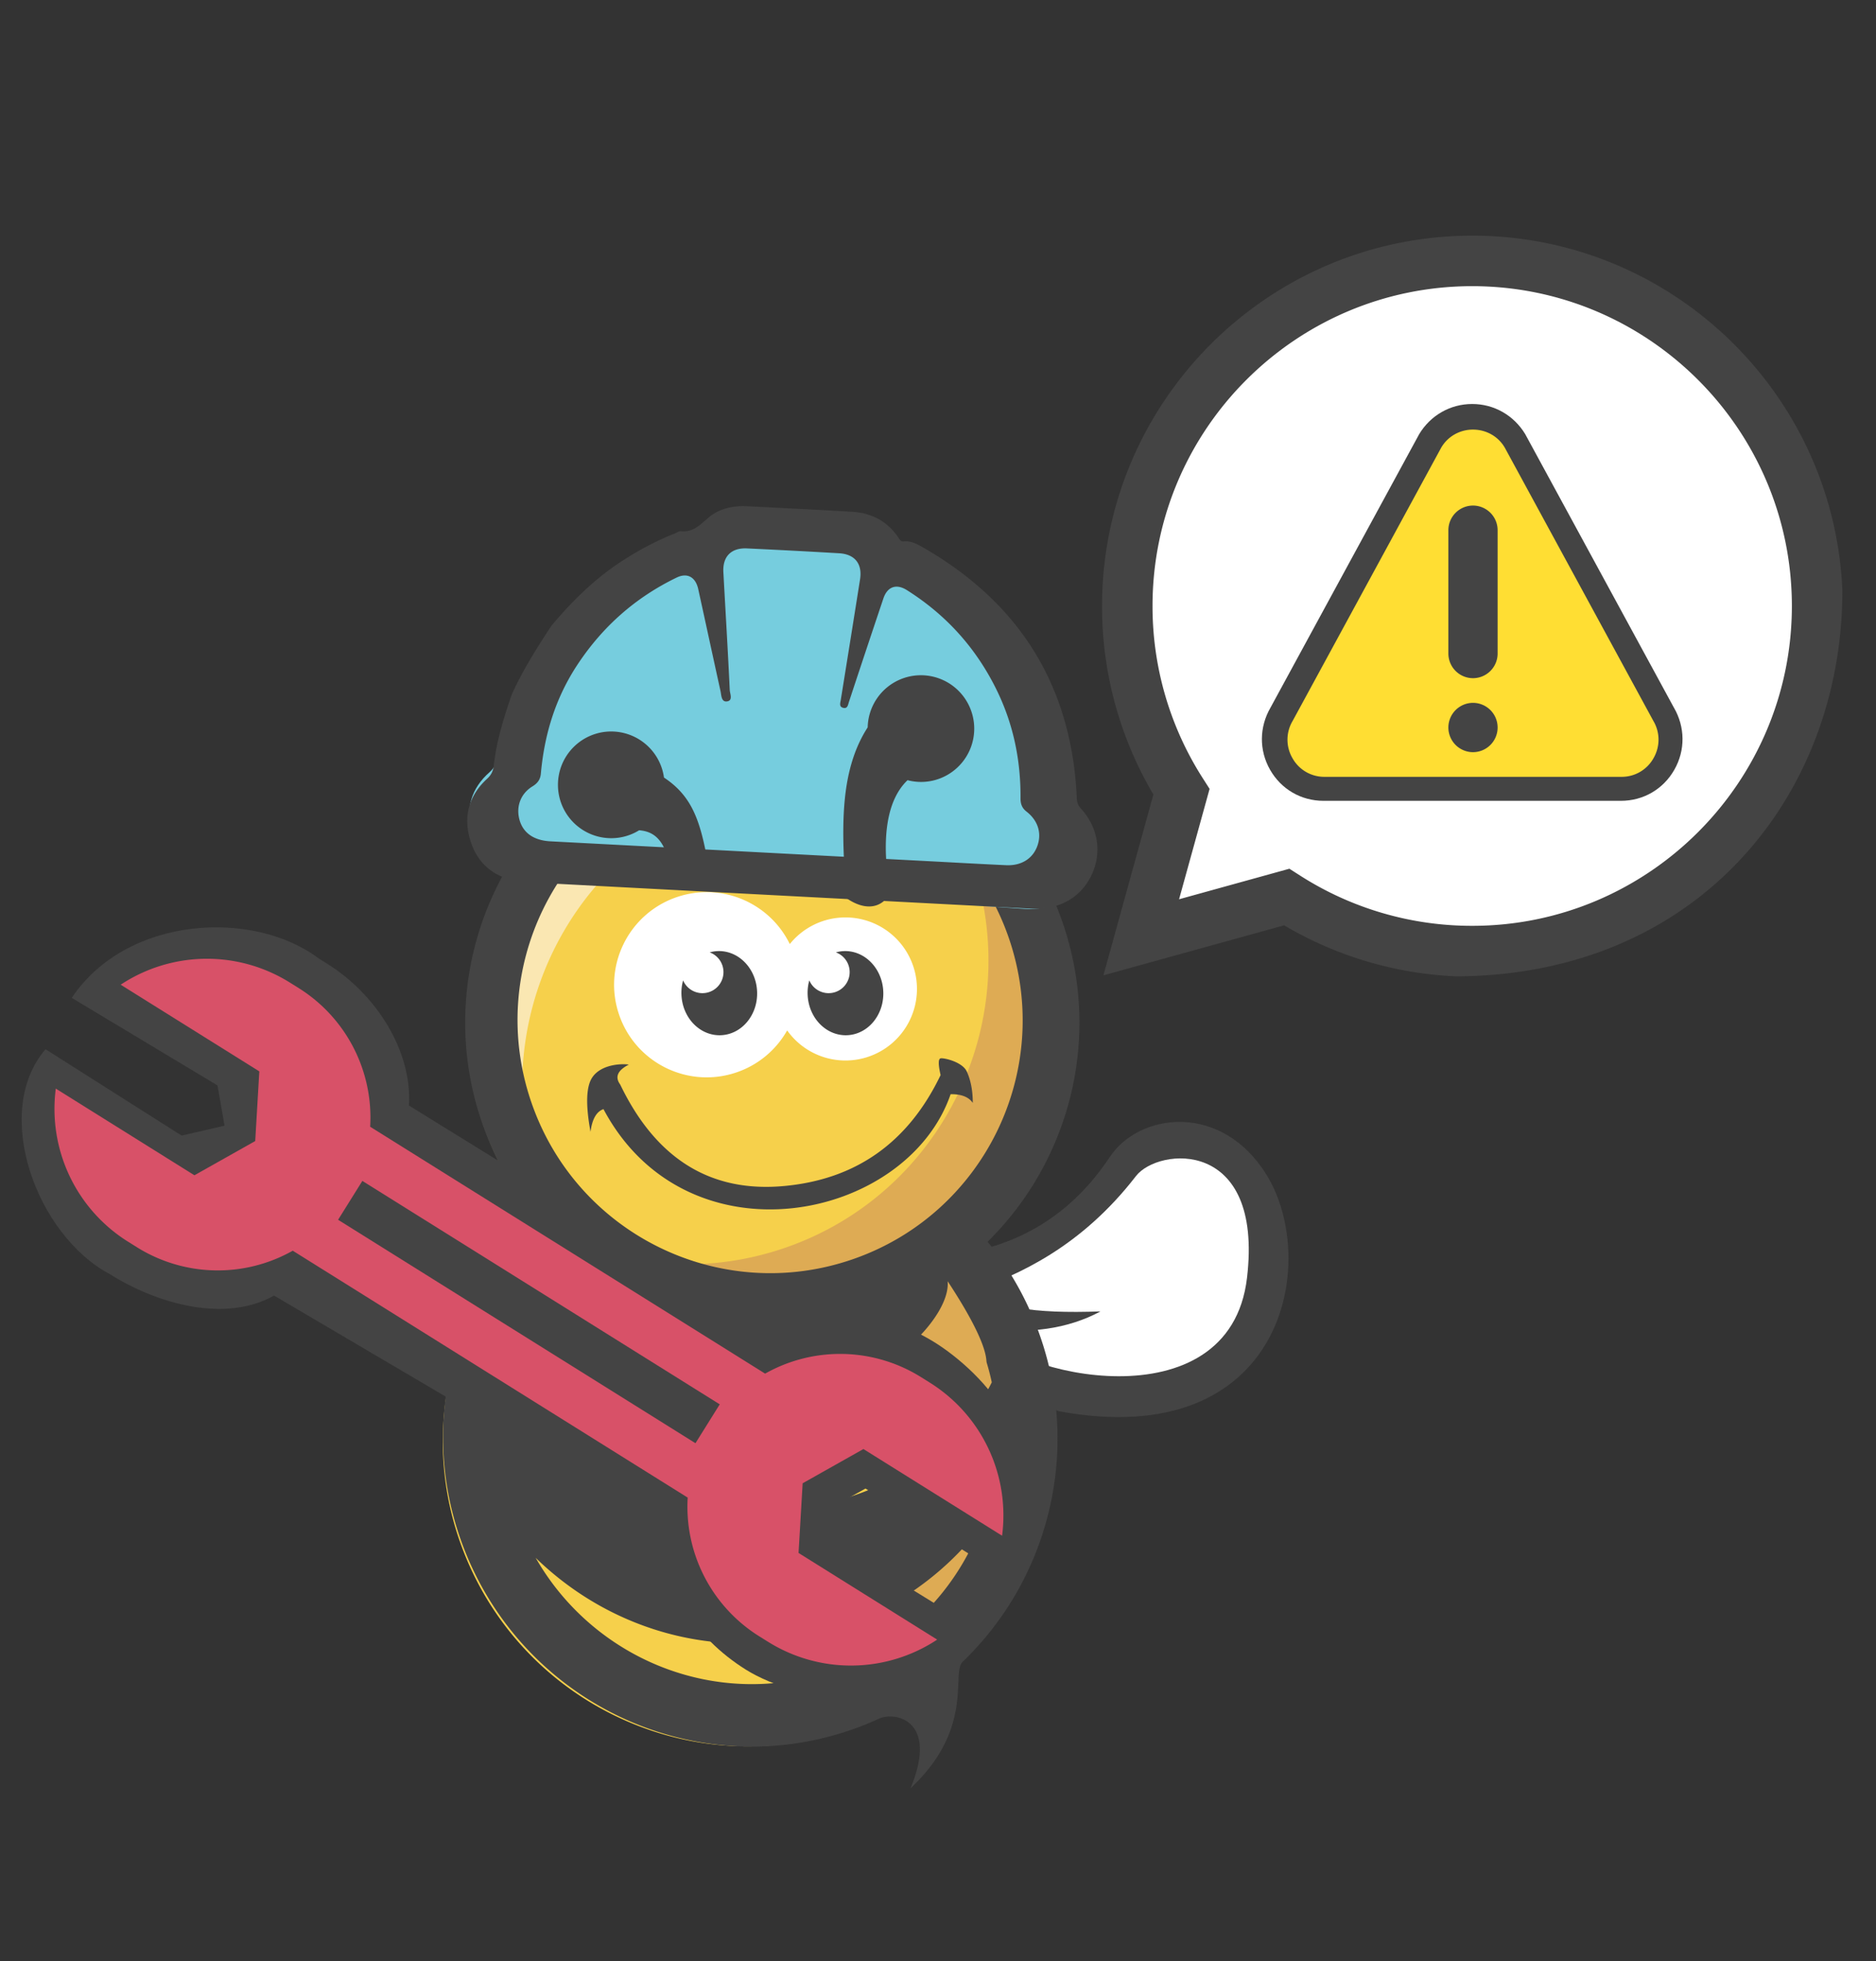 <svg width="223" height="233" xmlns="http://www.w3.org/2000/svg"><rect width="100%" height="100%" fill="#333333" stroke="none"/><g fill="none" fill-rule="evenodd"><path d="M150.56 139.594c6.346 10.27 2.152 33.004-24.68 28.082-6.818-2.215-11.95-5.916-15.396-11.101l2.66-7.457c8.024-1.001 14.283-4.886 18.778-11.654 3.5-5.272 13.28-6.54 18.638 2.13zm-2.328 12.24c1.976-16.699-10.555-15.53-13.205-12.1-6.638 8.59-14.124 11.715-19.019 13.525 1.88 2.013 6.814 2.864 14.802 2.553-3.853 2.072-8.508 2.741-13.966 2.008 3.197 5.544 29.303 11.64 31.388-5.986z" fill="#444"/><path d="M116.008 153.26c4.895-1.811 12.381-4.936 19.02-13.527 2.649-3.429 15.18-4.598 13.204 12.101-2.085 17.626-28.191 11.53-31.388 5.986 5.458.733 10.113.064 13.966-2.008-7.988.31-12.922-.54-14.802-2.553z" fill="#FFF"/><path d="M79.772 87.501c-18.861 6.495-28.859 27.13-22.33 46.09a36.4 36.4 0 006.313 11.306c-9.736 9.48-13.899 24.294-9.162 38.05 6.528 18.96 27.11 29.066 45.971 22.572a36.363 36.363 0 003.319-1.328c1.849-.848 8.423-5.328 9.841-6.687a36.325 36.325 0 009.17-38.075 36.4 36.4 0 00-6.31-11.302 36.307 36.307 0 009.16-38.054c-6.53-18.96-27.111-29.066-45.972-22.572z" fill="#F6D04B"/><path d="M115.497 102.242c6.524 18.949-3.406 39.55-22.181 46.015-9.857 3.394-20.191 2.217-28.73-2.409a41.037 41.037 0 01-1.17-1.271 36.095 36.095 0 00-3.475 3.911c13.216-.062 28.105 3.804 38.82 5.361a36.506 36.506 0 016.296 11.298c4.768 13.846.75 28.574-9.085 38.024-.644.619-.852 1.84-.336 3.283a36.055 36.055 0 007.762-2.543c1.84-.845 8.381-5.312 9.792-6.668 9.835-9.451 13.853-24.18 9.086-38.025a36.506 36.506 0 00-6.297-11.297c9.828-9.447 13.839-24.166 9.074-38.004-3.053-8.867-9.168-15.8-16.734-20.006a36.463 36.463 0 017.178 12.331z" fill="#DEAB54"/><path d="M79.884 87.447c-18.863 6.495-28.836 27.202-22.277 46.251a36.584 36.584 0 0010.753 15.887 36.853 36.853 0 01-4.274-8.597c-6.56-19.05 3.414-39.757 22.276-46.252 12.533-4.315 25.835-1.27 35.277 6.846-8.976-13.335-25.977-19.568-41.755-14.135z" fill="#FAE7B2"/><path d="M80.419 106.6c5.31-1.83 11.062.642 13.463 5.565a8.5 8.5 0 11-.312 10.26 10.959 10.959 0 01-5.989 4.976c-5.744 1.978-12.004-1.076-13.982-6.82-1.978-5.744 1.076-12.004 6.82-13.982z" fill="#FFF"/><path d="M79.921 86.989c-19.06 6.563-29.191 27.334-22.628 46.394a36.43 36.43 0 006.164 11.126c-9.527 9.609-13.532 24.381-8.801 38.119 6.616 19.215 27.43 29.472 46.49 22.909a36.644 36.644 0 003.354-1.342c1.868-.858 7.115.122 3.735 8.282 7.683-7.213 4.775-13.673 6.208-15.048 9.986-9.588 14.07-24.527 9.235-38.567a37.005 37.005 0 00-5.983-10.956l-.299-.37.321-.32c9.473-9.559 13.277-24.014 8.599-37.6-6.563-19.06-27.335-29.19-46.395-22.627zm-16.248 98.097l.008.008c9.404 9.142 23.155 12.754 36.34 8.214a35.518 35.518 0 0016.435-11.692c-3.055 7.682-9.266 14.011-17.63 16.891-13.543 4.663-28.204-1.272-35.153-13.421zm3.893-35.042c17.292 31.38 45.816 10.257 45.08 2.18 4.933 7.488 4.525 9.284 4.64 9.664.235.78.437 1.564.606 2.348-8.79 17.825-43.182 24.257-56.596-3.895.131-.384.27-.764.418-1.14 1.238-3.173 3.61-6.585 5.852-9.157zm14.192-57.247c15.672-5.397 32.757 2.95 38.16 18.645 5.404 15.693-2.92 32.79-18.592 38.186-15.671 5.396-32.757-2.951-38.16-18.645-5.404-15.693 2.92-32.79 18.592-38.186zm-11.332 35.18c-.753 1.081-.83 3.246-.231 6.493.196-1.509.71-2.406 1.54-2.692 9.938 18.663 36.059 13.33 41.264-1.771 1.27-.022 2.15.322 2.636 1.03 0-1.44-.238-2.682-.712-3.726-.527-1.159-2.758-1.65-3.116-1.565-.285.067-.285.73 0 1.987-3.848 8.015-10.065 12.41-18.65 13.184-8.703.786-15.18-3.234-19.432-12.059-.659-.895-.32-1.685 1.018-2.368-.6-.119-3.187-.137-4.317 1.486zm14.9-14.974a4.084 4.084 0 00-.964.15 2.5 2.5 0 11-3.161 3.33 5.475 5.475 0 00-.198 1.674c.096 2.76 2.188 4.927 4.671 4.84 2.484-.087 4.42-2.394 4.323-5.154-.096-2.76-2.188-4.927-4.671-4.84zm15 0a4.084 4.084 0 00-.964.15 2.5 2.5 0 11-3.161 3.33 5.475 5.475 0 00-.198 1.674c.096 2.76 2.188 4.927 4.671 4.84 2.484-.087 4.42-2.394 4.323-5.154-.096-2.76-2.188-4.927-4.671-4.84z" fill="#444"/><path d="M66.043 74.09c2.408-2.747 5.041-5.245 8.16-7.215 2.036-1.287 4.172-2.377 6.435-3.222.261-.097.538-.298.784-.268 1.396.17 2.229-.685 3.183-1.471 1.313-1.083 2.933-1.41 4.633-1.294 4.09.28 8.18.552 12.266.862 2.299.174 4.144 1.175 5.404 3.122.153.238.257.46.624.432.807-.061 1.498.303 2.16.695 11.33 6.686 17.25 16.501 17.615 29.515.013.474.116.826.445 1.193 2.018 2.252 2.424 5.196 1.118 7.79-1.31 2.599-3.91 3.981-7.115 3.757-18.766-1.31-37.533-2.622-56.299-3.939-1.327-.093-2.669-.131-3.971-.37-2.807-.513-4.659-2.21-5.41-4.896-.76-2.72-.044-5.133 2.109-7.027.516-.454.739-.91.822-1.559.361-2.817 1.263-5.496 2.23-8.155 1.33-2.81 3.05-5.391 4.807-7.95z" fill="#76CDDE" fill-rule="nonzero"/><path d="M65.553 74.339c2.393-2.852 5.018-5.453 8.145-7.524 2.041-1.352 4.186-2.505 6.465-3.41.264-.105.54-.315.79-.289 1.418.148 2.247-.74 3.2-1.562 1.312-1.13 2.949-1.494 4.673-1.406 4.15.21 8.299.414 12.446.656 2.332.136 4.22 1.125 5.53 3.093.159.24.268.464.639.43.817-.078 1.523.282 2.202.67 11.596 6.626 17.764 16.549 18.358 29.843.022.485.133.842.473 1.212 2.083 2.264 2.545 5.265 1.266 7.94-1.281 2.68-3.894 4.14-7.145 3.97-19.04-.995-38.08-1.992-57.12-2.995-1.347-.071-2.707-.085-4.031-.305-2.854-.474-4.76-2.174-5.567-4.906-.817-2.766-.133-5.245 2.016-7.22.515-.474.733-.944.806-1.608.318-2.887 1.186-5.64 2.119-8.376 1.3-2.896 2.998-5.566 4.735-8.213zm26.812 27.036l18.375.963c2.95.155 5.9.323 8.852.458 1.781.082 3.123-.744 3.687-2.205.589-1.526.145-3.075-1.264-4.17-.546-.425-.71-.934-.705-1.582.029-4.649-.898-9.05-3.027-13.242-2.448-4.82-5.937-8.615-10.482-11.484-1.261-.796-2.322-.41-2.792.988-1.375 4.09-2.739 8.182-4.091 12.28-.124.375-.16.842-.682.72-.518-.122-.354-.563-.291-.95.77-4.773 1.535-9.546 2.29-14.321.29-1.833-.615-2.985-2.483-3.095a891.51 891.51 0 00-10.967-.577c-1.864-.087-2.899.966-2.798 2.815.253 4.67.54 9.337.758 14.007.021.445.427 1.283-.364 1.36-.648.063-.628-.754-.739-1.255-.888-4.03-1.756-8.065-2.643-12.095-.315-1.43-1.3-1.977-2.552-1.374-4.88 2.355-8.787 5.8-11.785 10.324-2.62 3.953-3.952 8.3-4.369 12.97-.063.704-.39 1.148-.997 1.52-1.391.851-1.96 2.362-1.564 3.9.412 1.606 1.687 2.525 3.695 2.63 8.979.475 17.958.943 26.938 1.415z" fill="#444" fill-rule="nonzero"/><path d="M72.655 86.91a6.335 6.335 0 016.272 5.473c3.297 2.178 4.308 5.07 5.195 10.023-1.407 2.319-2.532 2.859-4.224 1.612-.683-3.804-1.769-5.198-3.924-5.372a6.284 6.284 0 01-3.32.942 6.335 6.335 0 01-6.33-6.34 6.335 6.335 0 016.33-6.339zm34.24-6.137a6.33 6.33 0 00-3.753 5.644c-3.412 5.289-3.127 12.19-2.535 20.287 2.228 1.546 4.176 1.243 5.216-.585-1.108-6.242-.499-10.992 2.057-13.423a6.293 6.293 0 004.172-.34 6.335 6.335 0 003.205-8.366 6.335 6.335 0 00-8.362-3.217z" fill="#444"/><g fill-rule="nonzero"><path d="M88.667 198.377c6.175 3.859 21.725 6.941 28.15-4.353L98.81 182.927l.472-4.07 3.598-2 17.66 11.133c5.3-13.414-1.262-22.519-7.853-27.42-6.591-4.9-14.775-5.604-20.565-2.337L48.61 131.35c.398-6.636-4.025-13.288-9.663-16.808l-1.045-.654c-7.741-5.856-22.812-5.123-29.372 4.669l17.324 10.406.838 4.78-5.105 1.178L5.412 124.66c-6.44 7.49-1.087 22.13 7.703 26.76 5.635 3.524 13.675 5.775 19.464 2.508l44.923 26.438c1.043 7.925 4.99 14.153 11.165 18.011z" fill="#444"/><path d="M91.295 195.063a18.6 18.6 0 0020.109-.256l-16.48-10.298.487-8.277 7.227-4.068 16.48 10.298a18.6 18.6 0 00-8.586-18.186l-1.045-.654a18.145 18.145 0 00-18.537-.419L44.002 133.87a18.145 18.145 0 00-8.503-16.478l-1.044-.653a18.6 18.6 0 00-20.11.255l16.48 10.298-.487 8.278-7.226 4.067-16.48-10.298a18.6 18.6 0 008.585 18.186l1.046.654a18.145 18.145 0 0018.537.42l46.947 29.334a18.145 18.145 0 008.502 16.478l1.046.653z" fill="#D85168"/><path fill="#444" d="M43.074 140.308l42.481 26.545-2.885 4.618-42.481-26.546z"/></g><g fill-rule="nonzero"><path d="M219 70.113C217.996 46.722 198.656 28 175.022 28 150.748 28 131 47.748 131 72.023a43.886 43.886 0 006.104 22.376l-5.942 21.484 21.484-5.942A43.857 43.857 0 00173.11 116c28.82-.117 45.933-21.6 45.889-45.887z" fill="#444"/><path d="M153.27 103.216l-13.114 3.628 3.628-13.115-.827-1.293A37.872 37.872 0 01137 72c0-20.953 17.047-38 38-38s38 17.047 38 38-17.047 38-38 38a37.874 37.874 0 01-20.436-5.957l-1.293-.827z" fill="#FFF"/><path d="M198.97 84.065L181.3 51.577C179.95 49.35 177.607 48 175 48s-4.951 1.349-6.299 3.577L151.03 84.065c-1.347 2.316-1.377 5.073-.058 7.389 1.318 2.316 3.691 3.694 6.357 3.694h35.344c2.666 0 5.039-1.378 6.357-3.694 1.319-2.316 1.29-5.073-.058-7.39z" fill="#444"/><path d="M175.095 51.042c1.552 0 2.986.79 3.776 2.139l17.659 32.464c.82 1.378.82 3.048.03 4.425a4.32 4.32 0 01-3.807 2.227h-35.316a4.32 4.32 0 01-3.806-2.227 4.355 4.355 0 01.03-4.425l17.658-32.464c.79-1.348 2.224-2.14 3.776-2.14zm0 32.465a2.933 2.933 0 00-2.927 2.93 2.933 2.933 0 002.927 2.93 2.933 2.933 0 002.927-2.93 2.933 2.933 0 00-2.927-2.93zm0-23.44a2.933 2.933 0 00-2.927 2.93v14.65a2.933 2.933 0 002.927 2.93 2.933 2.933 0 002.927-2.93v-14.65a2.933 2.933 0 00-2.927-2.93z" fill="#FFDE33"/></g></g></svg>
